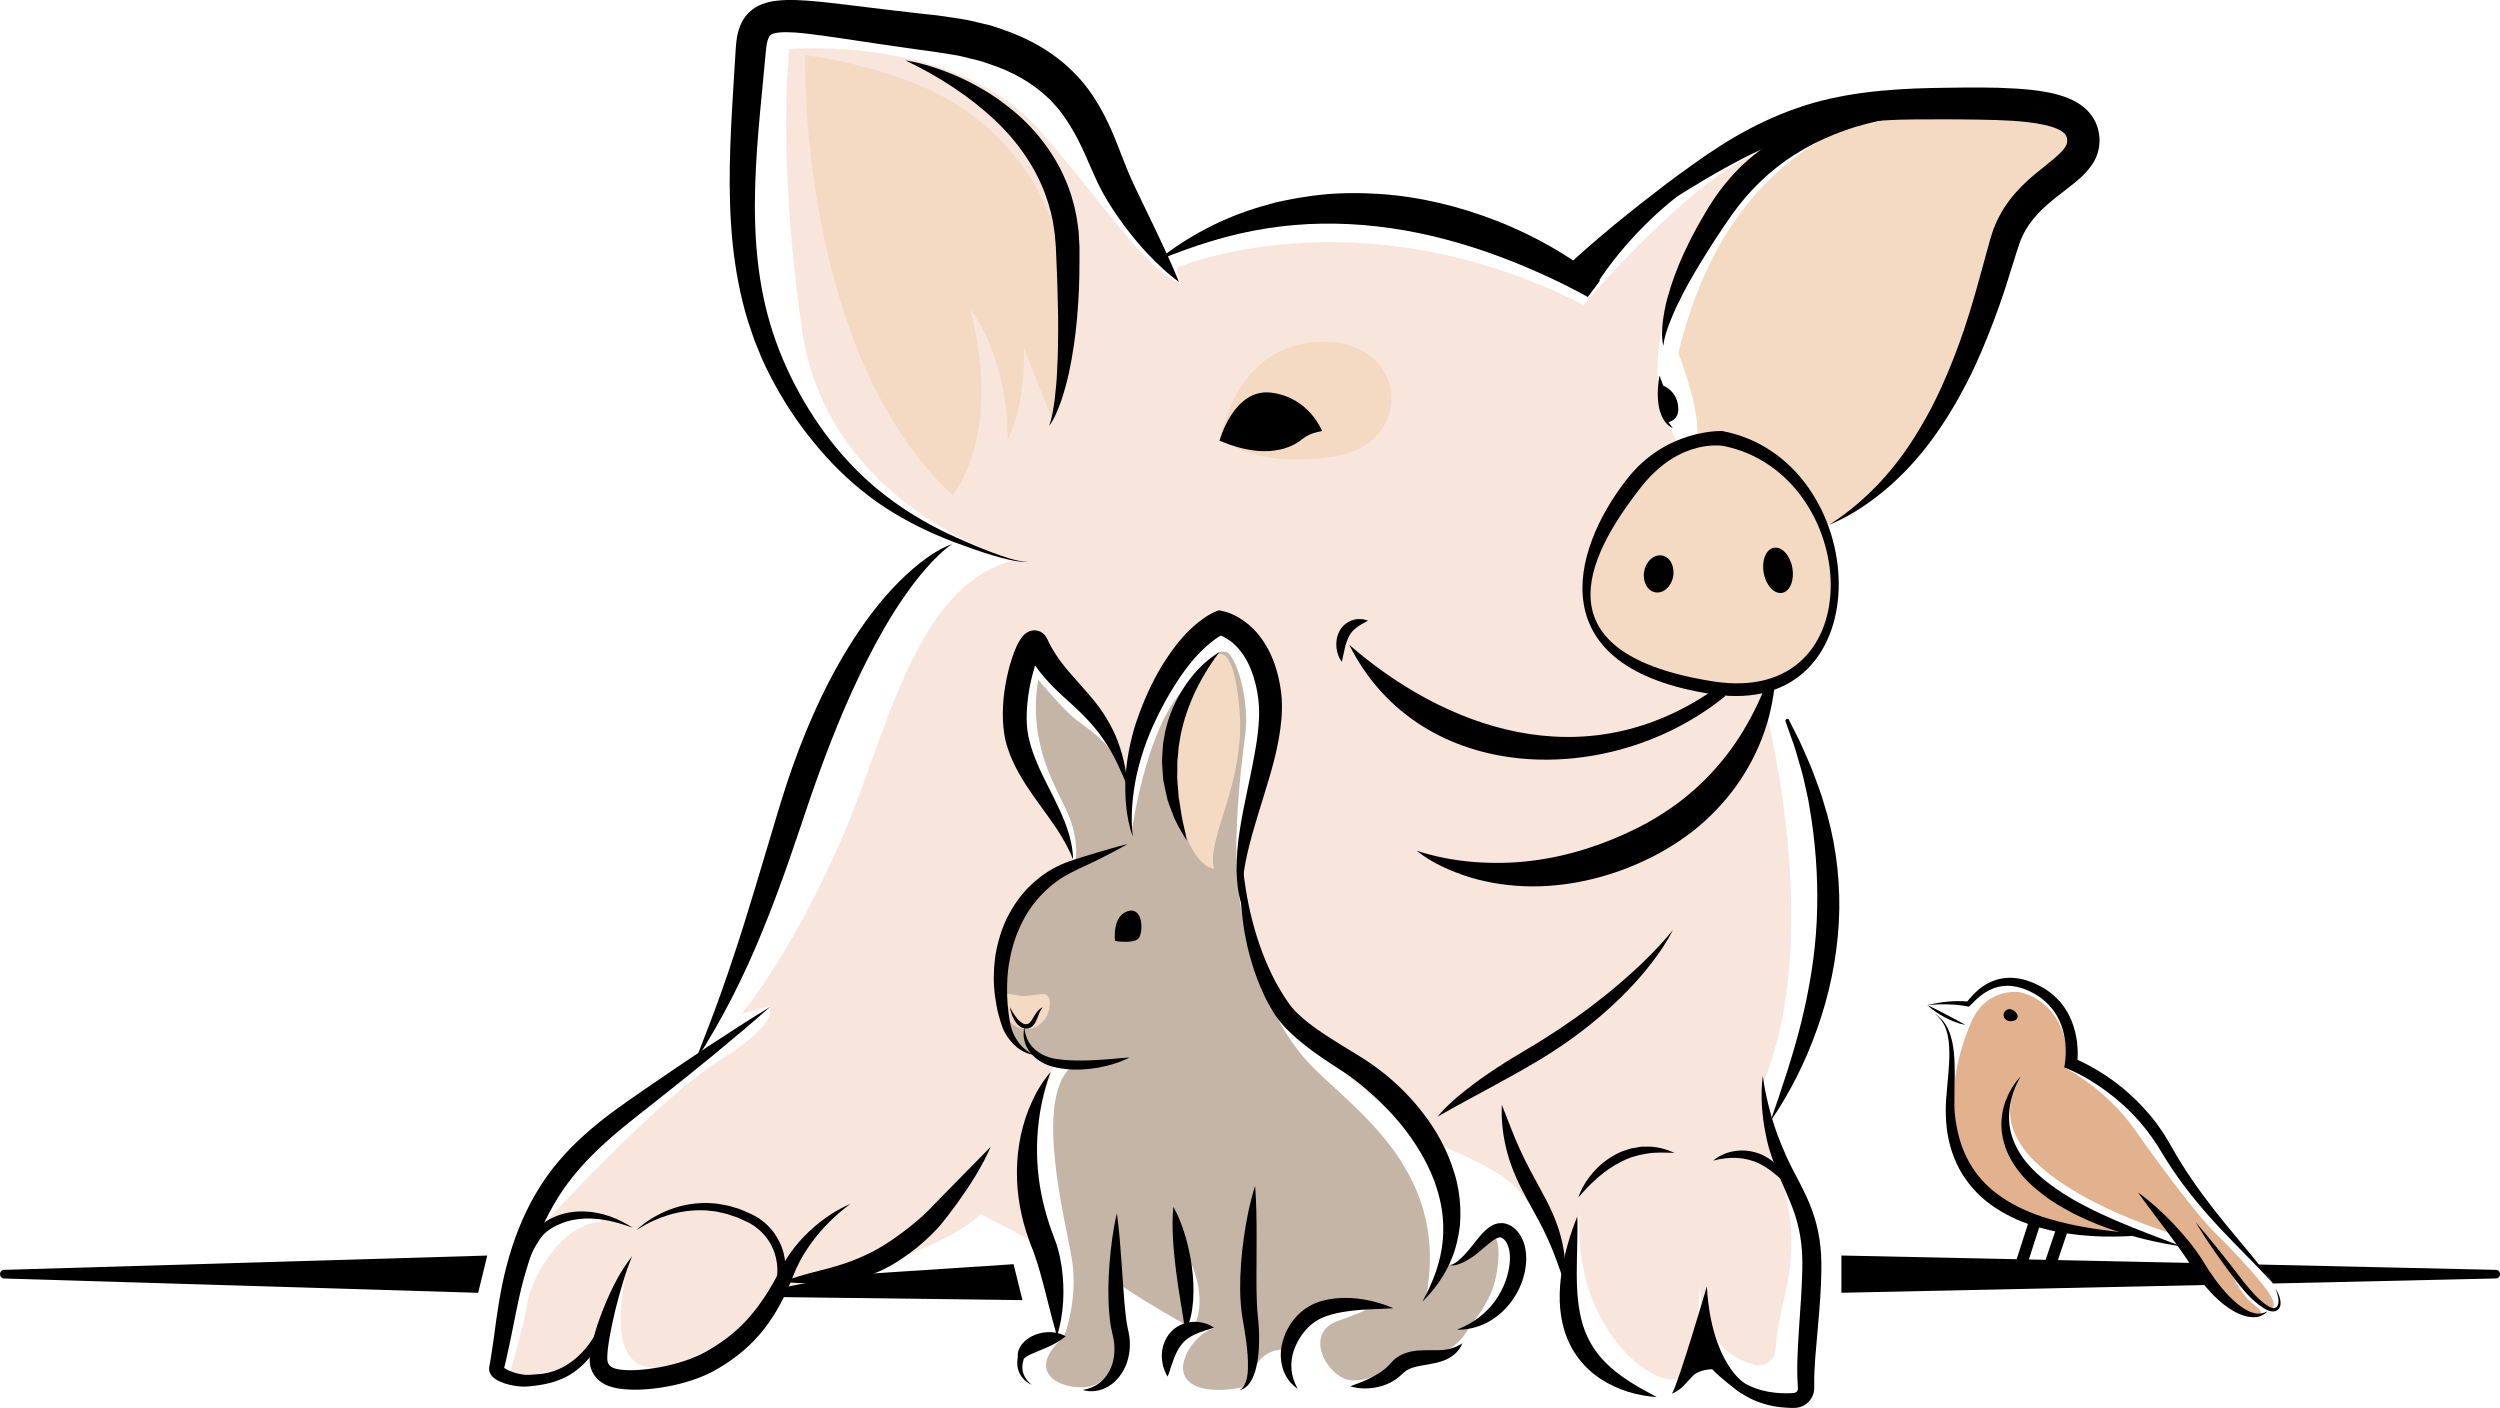 <?xml version="1.0" encoding="UTF-8"?><svg id="Ebene_2" xmlns="http://www.w3.org/2000/svg" viewBox="0 0 601.17 338.56"><g id="Layer_1"><path d="m546.52,312.62c-1.02-3-9.77-12.13-13.91-16.21-4.15-4.09-12.32-14.87-19.21-24.7-6.89-9.83-16.72-14.87-16.72-14.87,1.5-10.14-4.48-16.95-11.22-18.29-1.56-.14-8.28-.29-11.51,7.38-3.37,8.01-4.66,15.45-3.89,21.77.28,2.33.15,3.84-.13,4.82.68,4.02,1.45,6.86,1.45,6.86,0,0,5.45,6.55,14.89,12.94,9.45,6.38,25.79,4.51,25.79,4.51,0,0-22.3-6.72-26.98-17.02-4.68-10.3-.51-17.96-.51-17.96-9.36,21.02,38.3,34.98,38.3,34.98,0,0,11.66,14.21,14.34,17.53,2.68,3.32,9.15,2.47,5.15-.34-4-2.81-6.3-9.11-6.3-9.11,3.06,4.72,8.94,9.45,8.94,9.45,0,0,2.55,1.28,1.53-1.72Z" style="fill:#e2b18d;"/><path d="m114.97,310.88l-113.96-3.44c-1.34-.04-1.34-2.04,0-2.08l116.16-3.44-2.19,8.96Z"/><polygon points="192.47 307.36 189.13 308.24 186.9 311.9 245.87 312.64 243.73 304 192.47 307.36"/><path d="m527.68,303.72c1.44,1.86,2.9,3.7,4.21,5.25l-89.09,1.9v-8.96l84.87,1.81Z"/><path d="m600.17,307.43l-53.62,1.21c-.71-1.13-1.74-2.41-3.17-3.87-.21-.22-.43-.46-.67-.7l57.46,1.29c1.34.04,1.34,2.03,0,2.07Z"/><path d="m464.97,243.46c.73.56,1.45,1.15,2.08,1.84.64.7,1.11,1.53,1.5,2.38.77,1.73,1.12,3.62,1.3,5.48.37,3.74.12,7.47.12,11.1-.09,3.62.47,7.16,1.51,10.52,1.07,3.34,2.8,6.41,5.11,8.99,4.68,5.17,11.43,8.17,18.38,9.95,7,1.84,14.31,2.55,21.68,3.16-7.35.76-14.85.71-22.23-.74-.92-.17-1.84-.38-2.75-.63-.92-.22-1.82-.5-2.73-.78-.91-.26-1.79-.63-2.69-.94-.88-.38-1.77-.72-2.61-1.17-3.43-1.68-6.7-3.92-9.25-6.89-1.28-1.47-2.41-3.08-3.33-4.8-.9-1.73-1.6-3.55-2.11-5.41-.52-1.86-.82-3.76-.95-5.66-.14-1.89-.15-3.83,0-5.68.27-3.72.76-7.34.76-10.97-.03-1.8-.14-3.63-.69-5.34-.27-.86-.64-1.69-1.19-2.41-.54-.73-1.2-1.38-1.88-2.01Z"/><path d="m485.96,258.78c-2.87,4.8-3.76,10.6-1.79,15.45.93,2.43,2.42,4.63,4.24,6.55,1.81,1.94,3.92,3.62,6.14,5.15,1.12.76,2.24,1.52,3.43,2.19,1.15.72,2.38,1.33,3.59,1.97,2.42,1.3,4.94,2.4,7.47,3.52,5.08,2.18,10.31,4.08,15.56,6.11-5.56-.81-11.05-2.1-16.4-3.91-2.69-.88-5.31-1.97-7.89-3.16-1.29-.61-2.56-1.25-3.8-1.98-1.26-.68-2.47-1.46-3.67-2.25-2.34-1.68-4.62-3.51-6.55-5.73-1.89-2.24-3.54-4.81-4.34-7.71l-.29-1.08c-.09-.36-.13-.74-.2-1.1-.15-.73-.16-1.48-.2-2.22.01-1.49.18-2.96.55-4.37.8-2.8,2.18-5.41,4.16-7.42Z"/><path d="m514.13,286.76c3.07,2.2,5.86,4.75,8.46,7.47,2.59,2.74,5.04,5.64,7.09,8.9,1.91,3.16,3.94,6.08,6.44,8.65,1.25,1.26,2.59,2.45,4.13,3.26.76.45,1.57.69,2.43.84.85.07,1.73-.11,2.58-.57-.62.71-1.53,1.22-2.55,1.4-1,.11-2.05,0-3.01-.3-1.93-.59-3.63-1.66-5.15-2.88-3.02-2.44-5.49-5.58-7.42-8.8-1.92-3.06-4.11-6.02-6.32-8.98-2.22-2.96-4.49-5.91-6.67-8.99Z"/><rect x="480.16" y="299.11" width="13.95" height="2.82" transform="translate(52.1 672.48) rotate(-72.2)"/><rect x="487.47" y="299.71" width="13.06" height="2.82" transform="translate(51.18 673.44) rotate(-71.42)"/><path d="m485.18,244.42c0,.81-.92,1.15-1.73,1.15s-1.66-.63-1.66-1.44.66-1.47,1.47-1.47,1.93.94,1.93,1.76Z"/><path d="m463.47,241.71c1.6-.41,3.23-.7,4.89-.85,1.66-.16,3.34-.18,5.02,0l-.48.14c.46-.51,1.03-1.24,1.61-1.83.59-.61,1.23-1.21,1.93-1.72,1.4-1.03,3.05-1.81,4.82-2.13,1.77-.34,3.6-.22,5.31.22,1.72.46,3.3,1.16,4.82,2.04,1.51.9,2.9,2.06,4.07,3.41,1.15,1.37,2.07,2.93,2.73,4.58.65,1.65,1.08,3.38,1.28,5.12.2,1.77.24,3.45-.03,5.32l-.92-1.61c3.01,1.23,5.64,2.75,8.24,4.49,2.58,1.73,4.96,3.74,7.17,5.92,2.2,2.19,4.22,4.57,5.95,7.17.87,1.27,1.66,2.67,2.4,3.96.73,1.29,1.48,2.58,2.28,3.83,3.13,5.07,6.76,9.84,10.55,14.5,3.78,4.67,7.86,9.17,11.28,14.18-4.02-4.51-8.41-8.63-12.53-13.08-4.14-4.42-8.06-9.11-11.47-14.19-.86-1.27-1.67-2.56-2.46-3.87-.79-1.31-1.53-2.52-2.39-3.71-1.69-2.39-3.58-4.63-5.68-6.67-2.09-2.05-4.39-3.88-6.79-5.56-2.39-1.65-5.01-3.16-7.58-4.24l-1.09-.45.17-1.16c.2-1.39.23-3.02.09-4.53-.13-1.53-.46-3.03-.98-4.46-1.03-2.85-2.97-5.3-5.52-6.99-2.59-1.66-5.63-2.81-8.62-2.42-1.49.18-2.93.75-4.23,1.59-.65.42-1.27.9-1.86,1.43-.61.54-1.09,1.08-1.79,1.74l-.21.19-.27-.05c-1.57-.31-3.19-.47-4.82-.5-1.63-.03-3.28.01-4.92.2Z"/><path d="m463.47,241.71c1.6.71,3.11,1.52,4.63,2.31,1.51.81,3.03,1.58,4.55,2.45-1.73-.31-3.36-.98-4.9-1.78-1.53-.82-3-1.77-4.28-2.97Z"/><path d="m527.94,293.88c1.92,2.17,3.77,4.39,5.55,6.65,1.81,2.24,3.58,4.5,5.33,6.78.84,1.17,1.79,2.25,2.72,3.31.93,1.07,1.94,2.05,3.04,2.89.56.42,1.13.81,1.72.97.59.18,1.13.01,1.4-.55.27-.54.25-1.28.12-1.96-.13-.69-.34-1.38-.64-2.04.42.59.75,1.25.97,1.96.21.7.39,1.47.13,2.29-.14.41-.43.77-.86.99-.42.21-.9.22-1.3.15-.83-.15-1.49-.58-2.12-.97-2.51-1.66-4.41-3.97-6.19-6.22-1.74-2.31-3.48-4.62-5.13-7-1.65-2.37-3.23-4.79-4.74-7.26Z"/><path d="m189.75,309.32s-15.28,16.6-30.43,19.32-8.72-22.21-8.72-22.21c0,0-4.77,19.57-13.45,22.13s-14.81,2.38-14.81,2.38c0,0,2.89-9.02,4.43-17.36,1.53-8.34,9.36-19.57,17.87-19.74,0,0-.85-3.91-14.98,1.7,0,0,28.6-31.49,43.57-40.68,14.98-9.19,11.74-12.94,11.74-12.94l-6.64,1.87s11.06-12.94,23.15-40c12.09-27.06,17.87-62.64,42.38-69.11,0,0-44.85-12.6-50.98-55.23-6.13-42.64-3.06-67.66-3.06-67.66,0,0,40.34-3.57,60.51,19.91,20.17,23.49,23.74,31.4,33.45,36.51l-.77-3.83s43.4-18.64,97.79,8.94c0,0,26.64-31.57,43.66-37.36,0,0-39.64,41.03-20.77,70.81l20.09,60.6s15.66,56.51,0,93.62c0,0,2.47,10.13,6.04,28.26,3.15,16-2.31,24.31-2.82,35.17-.12,2.62-2.65,4.45-5.18,3.75-5.48-1.52-13.25-6.12-13.03-20.03,0,0-.34,19.06-4.77,22.98-4.43,3.91-25.87-10.21-24.17-39.32l-2.89,13.11s-7.49-15.15-13.62-20.43-20.09-10.21-20.09-10.21c0,0-26.72-20.43-33.02-29.45-6.3-9.02-10.38-19.74-10.89-27.91s.68-16,.68-16l4.94-32.85s-7.15-18.89-11.57-19.06-22.64,38.13-22.64,38.13c0,0-9.36-21.28-20.77-31.15,0,0-7.49-.85-6.64,8,.85,8.85.51,17.19,6.13,24.85,5.62,7.66,8.68,18.55,8.68,18.55,0,0-18.72,10.04-17.19,29.45,1.53,19.4,12.6,18.72,12.6,18.72,0,0-9.19,24.51-4.94,43.06l-12.77-6.64s-9.53,10.55-46.13,17.36Z" style="fill:#f8e6dc;"/><path d="m403.58,84.89s5.91,14.88,4.35,21.54c0,0,28.89,7.77,30.65,19.76,0,0,12.74.03,25.97-26.87,13.23-26.9,19.72-47.64,27.59-54.88,7.87-7.24,14.89-14.49,8.86-16.77-6.03-2.29-78.47-20.72-97.43,57.22Z" style="fill:#f4dac2;"/><path d="m414.15,103.65s-13.38-.61-22.87,11.49c-13.77,17.56-20.92,45.59,20.6,51.8,41.52,6.22,38.46-56.41,2.27-63.29Z"/><path d="m293.46,105.29s3.67-22.79,24.43-23.13,22.76,24.65,2.78,27.64c-19.98,3-27.21-4.52-27.21-4.52Z" style="fill:#f4dac2;"/><path d="m253.07,101.08s13.01-33.21-7.31-61.28c-6.59-9.1-15.83-15.91-26.31-19.94-6.39-2.46-15.12-5.11-25.85-6.64,0,0-1.87,70.91,35.46,105.86,0,0,12.18-13.94,4.24-44.74,0,0,9.18,11.21,9,31.5,4.59-8.82,3.88-22.24,3.88-22.24l6.88,17.47Z" style="fill:#f4dac2;"/><path d="m376.17,64.62c7.74-7.27,16.02-13.92,24.47-20.37,4.26-3.16,8.54-6.32,13.11-9.23,4.55-2.9,9.38-5.48,14.48-7.55,1.27-.52,2.55-1.03,3.86-1.46,1.3-.48,2.62-.87,3.94-1.26,2.65-.76,5.35-1.33,8.05-1.83,5.41-.94,10.85-1.4,16.24-1.63,2.71-.12,5.35-.15,8-.19,2.65-.04,5.32-.07,8-.06,2.68.01,5.38.08,8.12.24,2.74.17,5.52.41,8.42,1,1.45.31,2.94.7,4.48,1.33,1.53.64,3.17,1.5,4.63,2.99.73.74,1.37,1.64,1.86,2.62.46.98.8,2.03.92,3.02.35,1.99-.04,4.37-.98,6.17-.94,1.79-2.15,3.07-3.27,4.14-1.14,1.05-2.25,1.92-3.32,2.75-2.14,1.64-4.1,3.15-5.82,4.77-1.71,1.62-3.19,3.37-4.29,5.31-.56.97-1.03,1.98-1.41,3.05-.19.5-.39,1.13-.59,1.75l-.59,1.87-2.39,7.6c-.85,2.54-1.74,5.07-2.69,7.58-1.9,5.03-3.98,10.01-6.45,14.82-2.48,4.8-5.27,9.45-8.49,13.81-6.42,8.67-14.77,16.15-24.57,20.33,8.94-5.75,16.07-13.61,21.36-22.5,2.71-4.4,5.02-9.05,7.02-13.83,2.01-4.77,3.79-9.65,5.32-14.62.77-2.48,1.49-4.99,2.18-7.51l2.1-7.61.53-1.93c.18-.65.36-1.28.61-2.03.46-1.44,1.06-2.86,1.78-4.2,1.41-2.71,3.32-5.12,5.37-7.19,2.05-2.09,4.3-3.8,6.31-5.43,2.01-1.58,3.86-3.24,4.38-4.4.48-.89.26-2.23-.45-2.88-.79-.85-2.89-1.67-5.15-2.11-4.6-.94-9.86-1.08-15.04-1.18-5.18-.1-10.55-.08-15.72-.06-5.18.04-10.31.31-15.35,1.01-2.51.38-5.01.82-7.46,1.42-1.23.29-2.46.58-3.67.95-1.22.33-2.42.73-3.63,1.14-4.81,1.63-9.46,3.83-14.01,6.3-4.56,2.44-9.04,5.21-13.53,7.98-9,5.49-17.84,11.27-26.69,17.12Z"/><path d="m381.84,71.42c-3.84-2.1-7.96-4.18-12.07-5.97-4.11-1.85-8.3-3.48-12.53-4.96-8.48-2.91-17.18-5.04-26.02-6.04-8.83-1.01-17.79-.93-26.68.48-8.9,1.38-17.62,4.18-26.28,7.75,7.29-5.85,15.86-10.37,25.07-13.04l3.47-.97c1.17-.28,2.35-.49,3.53-.73,1.18-.26,2.37-.44,3.56-.61,1.19-.16,2.38-.38,3.58-.48,4.8-.52,9.65-.51,14.46-.2,9.64.66,19.1,2.99,28.02,6.47,4.47,1.73,8.78,3.83,12.94,6.17,4.15,2.41,8.1,4.96,11.84,8.2l-2.91,3.94Z"/><path d="m283.49,67.79c-2.6-1.88-4.91-4.06-7.09-6.33-2.18-2.28-4.21-4.7-6.09-7.24-1.9-2.55-3.61-5.14-5.2-8.01-1.62-2.97-2.74-5.89-3.98-8.61-1.23-2.73-2.47-5.34-3.99-7.67-.7-1.22-1.56-2.27-2.35-3.39-.42-.54-.9-1.02-1.34-1.53-.45-.5-.87-1.03-1.4-1.46-3.89-3.71-8.75-6.4-14.13-8.16l-2.01-.67c-.68-.21-1.39-.35-2.09-.53-1.41-.31-2.77-.75-4.22-.96l-4.33-.69c-1.43-.23-3.05-.41-4.56-.63-6.14-.84-12.27-1.78-18.34-2.69-3.03-.45-6.04-.88-8.97-1.21-1.45-.15-2.89-.26-4.22-.27-1.31-.01-2.56.11-3.25.35-.36.11-.51.23-.66.35-.14.1-.29.29-.45.66-.34.72-.55,1.95-.67,3.37l-.87,9.22c-1.19,12.23-2.28,24.38-1.48,36.39.4,6,1.28,11.94,2.82,17.72,1.53,5.77,3.76,11.35,6.51,16.71,5.55,10.65,13.22,20.41,23.01,27.57,4.87,3.62,10.21,6.65,15.79,9.16,2.8,1.25,5.63,2.46,8.5,3.54,1.43.55,2.88,1.06,4.35,1.51.74.21,1.48.41,2.23.55.38.07.76.13,1.14.16.37,0,.8.05,1.1-.19-.29.27-.73.24-1.1.27-.39,0-.78-.03-1.16-.08-.77-.09-1.53-.24-2.29-.4-1.51-.34-3-.75-4.48-1.2-2.96-.91-5.86-1.95-8.76-3.03-5.79-2.2-11.43-4.94-16.67-8.36-5.23-3.44-10.02-7.62-14.22-12.28-4.2-4.66-7.95-9.76-11.1-15.22-1.58-2.73-3.03-5.54-4.32-8.43l-1.79-4.41-1.52-4.51c-1.86-6.07-3.01-12.34-3.66-18.61-1.28-12.58-.59-25.12.16-37.42l.57-9.21c.12-1.64.22-3.52,1.06-5.66.41-1.05,1.07-2.22,2.05-3.18.95-.95,2.14-1.67,3.23-2.08,2.21-.83,4.09-.92,5.84-1,1.75-.04,3.39.04,5.01.15,3.21.24,6.3.61,9.38.98,6.14.75,12.21,1.51,18.3,2.18,1.54.18,3,.28,4.61.53l4.81.72c1.6.21,3.2.69,4.8,1.03.8.2,1.6.35,2.4.58l2.37.8c6.29,2.09,12.51,5.45,17.4,10.42,4.98,4.9,8.11,11.21,10.4,17.05,1.18,2.94,2.22,5.8,3.36,8.35,1.17,2.64,2.55,5.38,3.84,8.1,2.62,5.48,5.34,10.96,7.72,16.89Z"/><path d="m459.85,27.78c-3.76.37-7.41,1.03-10.95,1.98-3.55.89-6.96,2.13-10.23,3.59-3.26,1.47-6.35,3.23-9.24,5.25-2.87,2.05-5.54,4.35-7.95,6.92-2.44,2.56-4.55,5.33-6.57,8.37-2.08,3.04-4.05,6.13-5.97,9.25-1.87,3.15-3.74,6.31-5.31,9.62-.85,1.63-1.53,3.33-2.21,5.04-.65,1.72-1.23,3.48-1.45,5.36-.43-1.86-.33-3.83-.13-5.73.23-1.91.61-3.8,1.09-5.66,1.01-3.7,2.35-7.31,3.94-10.78.82-1.72,1.63-3.46,2.55-5.12.87-1.7,1.84-3.33,2.81-4.97.47-.82.97-1.63,1.53-2.45.54-.82,1.08-1.65,1.68-2.43.59-.79,1.18-1.58,1.83-2.32.63-.76,1.27-1.51,1.96-2.22,2.72-2.87,5.8-5.41,9.14-7.52,3.36-2.08,6.96-3.75,10.68-4.92,3.73-1.19,7.57-1.86,11.41-2.12,3.84-.19,7.7-.07,11.39.86Z"/><path d="m324.45,155.05c21.81,19.04,56.24,33.54,89.01,9.85l1.39,2.5c-27.17,22.19-73.25,21.96-90.4-12.35Z"/><ellipse cx="397.18" cy="137.03" rx="5.83" ry="4.45" transform="translate(189.45 502.24) rotate(-79.4)" style="fill:#f4dac2;"/><ellipse cx="398.07" cy="135.72" rx="4.5" ry="3.54" transform="translate(191.46 502.04) rotate(-79.4)"/><path d="m217.65,14.5c4.47.7,8.79,2.2,12.97,4.02,4.15,1.91,8.17,4.22,11.8,7.13,7.35,5.65,13.25,13.81,15.69,23.1.36,1.14.52,2.33.78,3.5.22,1.17.33,2.36.5,3.54l.19,3.55v3.38c.02,4.51-.17,9.03-.56,13.54-.39,4.51-1.03,9.01-1.98,13.45-.5,2.22-1.1,4.42-1.82,6.57-.76,2.14-1.6,4.3-2.92,6.15.73-2.13,1.05-4.32,1.34-6.52.24-2.2.48-4.39.55-6.6.27-4.4.27-8.82.26-13.23-.12-4.42-.18-8.83-.41-13.25l-.13-3.31-.26-3.13c-.17-1.03-.27-2.07-.47-3.09-.24-1.01-.38-2.04-.71-3.03-2.11-8.04-6.81-15.25-13.01-21.17-6.23-5.9-13.68-10.74-21.79-14.6Z"/><path d="m426.79,157.94c.49,4.82-.23,9.73-1.43,14.49-1.28,4.76-3.26,9.38-5.91,13.64-2.61,4.29-5.95,8.15-9.69,11.55-3.78,3.37-8.02,6.18-12.49,8.46-4.51,2.24-9.16,4.02-14.02,5.22-4.85,1.22-9.85,1.86-14.84,1.85-4.99-.03-9.96-.71-14.69-2.11-4.7-1.46-9.28-3.42-13.06-6.47,4.56,1.5,9.17,2.35,13.77,2.71,4.59.37,9.16.28,13.64-.26,8.96-1.07,17.65-3.9,25.66-7.91,3.99-2.01,7.76-4.39,11.24-7.14,3.46-2.78,6.65-5.91,9.45-9.42,2.84-3.49,5.26-7.35,7.35-11.46,2.1-4.12,3.78-8.5,5.02-13.14Z"/><path d="m429.61,172.91c.45-.14.48,0,.53.11l.17.34.35.69.69,1.38,1.39,2.76c.89,1.87,1.67,3.81,2.52,5.72.83,1.92,1.49,3.94,2.24,5.92.39.99.69,2.02.99,3.04l.92,3.09c2.29,8.31,3.27,17.24,2.76,26.05-.51,8.81-2.36,17.45-5.23,25.46-2.84,8.03-6.61,15.48-11.19,22.13,2.76-7.94,5.4-15.76,7.39-23.75,1.96-7.99,3.32-16.08,3.72-24.25.4-8.16-.04-16.35-1.25-24.51l-.5-3.06c-.16-1.02-.32-2.05-.57-3.05-.48-2-.85-4.07-1.44-6.05-.6-1.97-1.13-3.99-1.78-5.95l-1.04-2.92-.52-1.46-.26-.73-.13-.37c-.05-.12-.13-.22.23-.6Z"/><path d="m293.25,105.98s3.44-12.77,12.55-11.55c9.1,1.22,12.1,9.21,12.1,9.21l-1.26.29c-1.29.3-2.51.85-3.53,1.69-2.37,1.93-8.53,5.19-19.85.36Z"/><path d="m399.05,90.33s-2.11,9.99,3.22,12.66l-1.08-1.5s2.83-.33,2.33-4c-.5-3.66-3.56-4.75-3.56-4.75l-.9-2.41Z"/><path d="m322.68,159.15c-.79-1.01-1.17-2.22-1.31-3.48-.12-1.26.06-2.62.71-3.86.62-1.26,1.83-2.26,3.11-2.66,1.28-.46,2.61-.33,3.78.09-1.1.66-2.1,1.08-2.85,1.74-.77.59-1.33,1.24-1.74,2.05-.42.8-.72,1.73-.97,2.75-.26,1.03-.46,2.13-.73,3.36Z"/><path d="m383.29,69.45s10.32-18.43,32.42-30.42h-6.77s-30.78,21.87-32.76,26.31c0,0,5.68,2.22,7.12,4.11Z"/><ellipse cx="426.96" cy="135.74" rx="4.45" ry="5.83" transform="translate(-17.44 78.95) rotate(-10.35)" style="fill:#f4dac2;"/><ellipse cx="426.79" cy="134.82" rx="3.5" ry="5.51" transform="translate(-17.28 78.91) rotate(-10.35)"/><path d="m414.61,107.27s-10.52-2.21-20.01,9.89c-13.77,17.56-24.14,40.15,17.33,46.69,39.1,6.17,35.47-49.76,2.68-56.58Z" style="fill:#f4dac2;"/><ellipse cx="397.95" cy="139.31" rx="5.83" ry="4.45" transform="translate(187.83 504.86) rotate(-79.4)" style="fill:#f4dac2;"/><ellipse cx="398.84" cy="138" rx="4.5" ry="3.54" transform="translate(189.84 504.66) rotate(-79.4)"/><path d="m428.77,143.76c-2.42.44-4.85-1.77-5.43-4.93" style="fill:#f4dac2;"/><ellipse cx="427.56" cy="137.11" rx="3.5" ry="5.51" transform="translate(-17.68 79.08) rotate(-10.35)"/><path d="m228.97,130.82c-1.23.82-2.33,1.79-3.37,2.8-1.06,1-2.05,2.06-2.99,3.16-1.92,2.16-3.65,4.48-5.28,6.85-3.28,4.74-6.11,9.77-8.73,14.9-5.22,10.27-9.46,21.06-13.29,32.01-.94,2.75-1.89,5.48-2.81,8.29l-2.86,8.36c-1.96,5.56-4,11.1-6.25,16.58-4.46,10.96-9.79,21.62-16.26,31.5,2.16-5.5,4.28-10.97,6.25-16.48,1.95-5.52,3.8-11.05,5.55-16.63,1.74-5.58,3.43-11.17,5.1-16.79,1.69-5.62,3.31-11.21,5.15-16.9,3.75-11.27,8.41-22.35,14.7-32.58,3.13-5.11,6.67-10,10.77-14.41,2.05-2.2,4.26-4.26,6.61-6.13,2.38-1.82,4.9-3.54,7.72-4.52Z"/><path d="m185.26,242.07c-9.02,7.94-18.34,15.49-27.74,22.9-4.72,3.73-9.41,7.32-13.62,11.34-4.22,4.01-7.9,8.39-10.74,13.37-2.88,4.95-5.03,10.36-6.67,15.94-1.69,5.57-2.64,11.38-3.89,17.3-.31,1.48-.63,2.96-.98,4.44l-.27,1.11-.14.55-.07.28-.02.07v.03s0-.05,0-.05c.02-.07,0-.15.01-.22-.02-.29-.14-.43-.14-.44-.02-.02,0,.02.07.09.12.12.35.29.6.43,1.04.6,2.41,1.04,3.71,1.27.33.06.66.1.98.12.33.03.6.03,1,.02.74-.01,1.48-.03,2.19-.07,2.88-.09,5.66-.72,8.18-2.15,1.27-.69,2.45-1.56,3.54-2.55,1.14-.95,2.13-2.07,3.14-3.19-1.52,2.58-3.39,5.06-5.9,6.93-2.47,1.92-5.63,3-8.69,3.46-.77.13-1.53.21-2.28.29-.35.04-.83.09-1.25.09-.43,0-.85,0-1.26-.04-1.66-.15-3.24-.47-4.88-1.2-.42-.2-.83-.41-1.29-.77-.22-.17-.47-.4-.71-.72-.23-.31-.51-.81-.53-1.48-.01-.16,0-.33.03-.49l.04-.22.05-.27.1-.54.19-1.09c.24-1.46.46-2.92.66-4.39.78-5.88,1.58-11.95,3.16-17.91,1.56-5.94,3.79-11.79,6.94-17.2,1.58-2.69,3.36-5.3,5.39-7.68,2.02-2.39,4.2-4.61,6.51-6.66,4.59-4.12,9.61-7.58,14.53-10.95,9.87-6.81,19.83-13.49,30.07-19.76Z"/><path d="m152.02,302.05c-1.73,4.2-2.94,8.5-4.02,12.82-.53,2.16-.97,4.34-1.38,6.49-.2,1.08-.35,2.15-.48,3.21-.09,1.04-.17,2.12-.06,2.72.14.65.38,1.01.87,1.36.48.35,1.31.58,2.21.7,1.88.25,4.04.15,6.14-.08,4.22-.49,8.48-1.5,12.27-3.16.47-.21.95-.41,1.39-.66.45-.22.9-.47,1.37-.75.93-.53,1.83-1.11,2.71-1.7,1.77-1.17,3.4-2.5,4.93-3.95,3.05-2.91,5.56-6.42,7.75-10.19.55-.95,1.06-1.91,1.56-2.9.24-.47.54-1.02.82-1.53.29-.52.56-1.05.9-1.53,1.23-2.02,2.71-3.86,4.32-5.54,3.24-3.33,7.02-6.1,11.21-7.88-3.65,2.67-6.84,5.85-9.41,9.39-1.27,1.78-2.46,3.6-3.35,5.56-.26.47-.44.98-.65,1.47l-.64,1.51c-.43,1.07-.88,2.14-1.37,3.19-1.93,4.22-4.45,8.32-7.8,11.78-1.66,1.74-3.52,3.28-5.46,4.67-.97.69-1.98,1.33-2.99,1.93-.49.3-1.03.6-1.59.89-.55.3-1.1.55-1.66.8-4.48,1.94-9.11,2.96-13.85,3.38-2.38.19-4.76.22-7.34-.21-1.3-.26-2.72-.63-4.06-1.63-.66-.49-1.27-1.15-1.7-1.91-.44-.76-.7-1.59-.8-2.38-.2-1.65.12-2.82.33-4,.26-1.16.55-2.3.88-3.41.63-2.23,1.44-4.39,2.3-6.51,1.75-4.22,3.8-8.39,6.67-11.96Z"/><path d="m188.17,308.25c4.98-1.98,10.28-2.83,14.93-4.42,2.33-.77,4.58-1.76,6.77-2.87,2.1-1.08,4.2-2.47,6.22-3.92,2.02-1.47,3.99-3.03,5.81-4.68.44-.42.89-.83,1.32-1.26l1.34-1.39,2.71-2.78,10.98-11.18c-2.14,4.87-5.02,9.34-8.09,13.61-.77,1.07-1.57,2.12-2.37,3.17l-1.24,1.56c-.45.55-.9,1.07-1.38,1.58-1.89,2.01-3.93,3.8-6.1,5.44-2.18,1.63-4.45,3.13-7.04,4.35-2.51,1.16-5.16,2.02-7.88,2.54-2.72.51-5.43.63-8.06.63-2.65-.04-5.26-.11-7.93-.37Z"/><path d="m152.14,295.24c-3.76-1.39-7.65-2.37-11.48-2.22-1.91.1-3.79.41-5.53,1.11-.87.34-1.71.74-2.5,1.23-.77.48-1.56,1.07-2.08,1.67-1.14,1.34-2.09,3.12-2.92,4.85-.85,1.75-1.58,3.58-2.26,5.43-1.37,3.71-2.47,7.54-3.61,11.39.26-4.01.9-8.01,2-11.91.51-1.96,1.22-3.88,2-5.77.84-1.89,1.75-3.7,3.17-5.44,3.22-3.19,7.57-4.43,11.75-4.26,4.19.17,8.13,1.73,11.48,3.92Z"/><path d="m153.07,295.8c1.97-1.91,4.35-3.37,6.89-4.49,2.55-1.1,5.3-1.8,8.12-1.97.7-.02,1.41-.11,2.12-.06l2.12.15c1.39.25,2.81.42,4.14.89.67.22,1.37.37,2.01.67l1.94.85c.65.25,1.28.66,1.92,1.02.59.43,1.21.83,1.75,1.34,1.1.97,2.05,2.12,2.79,3.39.74,1.26,1.34,2.62,1.64,4.06.66,2.85.44,5.89-.65,8.57-.57,1.35-1.25,2.55-2,3.71-.76,1.16-1.57,2.28-2.45,3.35-1.77,2.12-3.76,4.04-5.98,5.64,1.9-1.96,3.64-4.04,5.12-6.28.75-1.11,1.44-2.26,2.07-3.44.63-1.18,1.23-2.39,1.64-3.58,1.67-4.85.18-10.51-3.62-13.79-.45-.44-.98-.78-1.47-1.16-.55-.31-1.05-.66-1.67-.91l-1.79-.82c-.59-.29-1.23-.43-1.84-.66-1.22-.49-2.52-.68-3.79-.97l-1.95-.21c-.65-.09-1.31-.04-1.96-.07-2.62.02-5.26.45-7.8,1.27-2.55.81-5,1.97-7.26,3.5Z"/><path d="m379.28,292.58c.17,4.62-.14,9.15-.12,13.55,0,4.4.29,8.7,1.5,12.59,1.22,3.89,3.46,7.3,6.63,10.08,1.57,1.4,3.34,2.65,5.21,3.83,1.87,1.19,3.88,2.19,5.9,3.33-4.59-.33-9.21-1.61-13.31-4.25-2.04-1.31-3.91-2.99-5.43-4.98-1.53-1.98-2.67-4.27-3.43-6.63-1.47-4.77-1.39-9.68-.7-14.26.72-4.61,2.03-8.99,3.74-13.27Z"/><path d="m361.14,265.64c1.46,3.65,2.72,7.22,4.29,10.62,1.53,3.41,3.33,6.64,5.16,10,1.84,3.34,3.61,6.96,4.66,10.81,1.05,3.85,1.43,7.83,1.06,11.74-1.29-3.72-2.47-7.29-4.02-10.68-1.5-3.4-3.36-6.58-5.21-9.97-1.84-3.37-3.55-7.01-4.59-10.84-1.04-3.82-1.53-7.76-1.34-11.68Z"/><path d="m423.89,258.69c.63,4.61,1.75,9.07,3.23,13.34.76,2.14,1.62,4.21,2.54,6.26.94,2.05,2.01,4.05,3.09,6.11,1.06,2.07,2.12,4.23,2.96,6.52.83,2.29,1.47,4.69,1.82,7.12.38,2.42.48,4.89.45,7.25-.02,2.38-.12,4.72-.29,7.05-.31,4.65-.79,9.26-1.15,13.8-.16,2.27-.32,4.54-.28,6.71v.97c0,.48-.07.96-.22,1.41-.3.91-.87,1.73-1.62,2.31-.74.59-1.67.94-2.59,1-.26.02-.38.01-.54.02h-.47c-.31,0-.62-.02-.93-.03-4.9-.21-9.94-1.92-13.51-5.41-1.75-1.75-3.12-3.81-3.98-6.05-.9-2.22-1.34-4.55-1.51-6.86.64,2.23,1.46,4.4,2.61,6.33,1.15,1.93,2.59,3.64,4.31,4.95,3.44,2.66,7.85,3.63,12.14,3.55.27,0,.54-.02.81-.03l.4-.03c.13-.01.3-.02.32-.03.23-.04.42-.15.57-.3.15-.15.25-.34.28-.53.02-.1.02-.19.02-.29l-.05-.76c-.17-2.45-.14-4.81-.05-7.15.18-4.68.57-9.29.85-13.86.24-4.56.55-9.12,0-13.39-.28-2.16-.73-4.27-1.4-6.35-.67-2.08-1.53-4.14-2.46-6.24-1.82-4.2-3.8-8.67-4.65-13.34-.93-4.64-1.28-9.4-.7-14.04Z"/><path d="m379.53,288c.73-2.24,2.01-4.28,3.57-6.08,1.56-1.81,3.49-3.32,5.65-4.44.56-.24,1.08-.56,1.67-.73.58-.19,1.16-.39,1.74-.57.6-.13,1.2-.21,1.8-.32.3-.04.59-.12.9-.12h.91c2.42-.12,4.79.56,6.91,1.49-2.36-.05-4.59-.21-6.77.2-2.17.33-4.26.96-6.18,1.99-1.95.96-3.74,2.24-5.44,3.69-1.68,1.47-3.26,3.1-4.77,4.88Z"/><path d="m411.97,279.09c1.54-1.32,3.54-2.12,5.63-2.35,2.09-.26,4.29.12,6.23,1,1.93.93,3.57,2.32,4.86,3.92.65.79,1.15,1.7,1.69,2.55.42.93.83,1.85,1.15,2.8-.74-.71-1.38-1.45-2.02-2.18l-1.04-1.01c-.36-.32-.64-.71-1.02-.99-1.43-1.24-2.92-2.32-4.54-3.11-1.64-.74-3.4-1.18-5.24-1.28-1.85-.09-3.75.14-5.69.65Z"/><path d="m402.06,335.13c1.86-.8,2.52-1.53,4.91-4.18,1.04-1.15,2.92-1.6,4.74-1.71,2.14,2.24,5.75,4.95,6.43,5.42,2.2,1.49-1.29-2.09,1.46-1.95,0,0-8.08-4.78-9.16-23.37,0,0-6.75,23.11-8.39,25.8Z"/><path d="m143.85,319.51s-4.02,9.53-13.43,10.83-9.72-1.92-9.72-1.92l-.93,1.67s14.05,6.5,24.27-6.38l-.19-4.21Z"/><path d="m402.25,223.68c-1.36,2.73-3.1,5.28-4.96,7.71-1.86,2.43-3.89,4.75-6.03,6.95-4.29,4.4-9.01,8.37-14.02,11.93-5.02,3.56-10.37,6.64-15.63,9.49-5.27,2.95-10.62,5.69-15.91,8.75.95-1.22,2.06-2.3,3.19-3.34l1.72-1.53,1.79-1.45c2.4-1.9,4.89-3.68,7.45-5.34,2.51-1.71,5.22-3.23,7.74-4.78,2.59-1.51,5.09-3.14,7.59-4.78,4.98-3.31,9.77-6.91,14.31-10.82,4.55-3.9,8.91-8.06,12.75-12.78Z"/><path d="m269.37,324.55s-1.91,8.94-8.94,9.06-13.4-4.47-4.6-12.13c0,0,3.57-8.94,1.91-18.77-1.66-9.83-9.06-37.91-.26-46.09l-9.53-3.23s-3.83-.85-5.87-9.02,1.19-19.66,1.19-19.66c0,0,5.02-12.68,13.79-16.34l1.45-.6s1.28-5.15-1.66-11.98c-2.94-6.83-9.7-16.53-7.21-32.36,0,0,4.85,5.81,7.91,8.62,3.06,2.81,10.02,6.02,13.21,15.04l1.4,12.79s3.13-22.98,11.55-33.06c8.43-10.09,9-10.53,11.17-10.02s5.74,11.17,4.53,20.17-3.13,26.3-1.47,38.43c1.66,12.13,6.51,28.6,16.09,39.45s34.72,25.28,28.98,56.55l5.49-7.28s3.45-.13,8.3-5.49,3.96,6.89,1.91,11.87-5.36,8.43-5.36,8.43c0,0-2.17,5.87-9.7,7.28s-12.64,5.87-18.38,5.74-12.26-11.23-3.57-14.3c8.68-3.06,8.04-3.57,8.04-3.57,0,0-8.81-1.66-13.02.64s-7.02,9.83-7.02,9.83c0,0-5.62-.77-7.79,4.21-2.17,4.98-3.83,4.98-3.83,4.98,0,0-9.28,1.96-12.6-1.96s2.38-11.49,6.38-12.34l-4.6-.94s3.15-5.28-.77-14.64l-1.45,14.68s-12.85-7.28-16.51-10.26c-1.62-.26.81,16.26.81,16.26Z" style="fill:#c4b5a7;"/><path d="m291.94,208.92s-6.88-.33-8.99-18.54,8.99-32.36,8.99-32.36c0,0,4.55-5.38,6.11,12.49,1.55,17.87-8.1,31.09-6.11,38.41Z" style="fill:#f4dac2;"/><path d="m252.45,241.18c0,3.48-2.53,6.3-5.65,6.3s-5.65-2.82-5.65-6.3,2.01-1.67,5.13-1.67,6.17-1.8,6.17,1.67Z" style="fill:#f4dac2;"/><path d="m258.08,206.78c-3.03-7.78-8.83-13.3-13.09-20.87-1.04-1.89-2-3.89-2.68-6.05-.77-2.18-1.04-4.55-1.14-6.76-.16-4.48.49-8.8,1.63-13.03.3-1.06.64-2.11,1.04-3.18.44-1.09.82-2.1,1.7-3.4.26-.34.48-.7,1.21-1.25.38-.24.95-.69,2.2-.66.63.04,1.21.26,1.65.57.19.13.36.28.52.45.12.13.22.25.32.39.11.15.15.23.21.34l.14.26.08.16.15.31.3.63c.43.82.88,1.64,1.4,2.42,1.96,3.18,4.73,5.97,7.48,9.15,1.37,1.58,2.75,3.23,3.96,5.02,1.2,1.79,2.24,3.7,3.11,5.66,1.66,3.96,2.6,8.1,2.85,12.24-1.56-3.85-3.2-7.58-5.44-10.86-2.15-3.33-4.85-6.11-7.81-8.83-2.97-2.68-6.22-5.57-8.81-9.25-.65-.91-1.23-1.88-1.78-2.85l-.39-.74-.2-.37-.1-.19c-.04-.07.03.07.04.09l.11.18c.06.09.12.16.2.24.11.12.24.23.37.32.33.24.8.42,1.29.45.99.01,1.32-.31,1.5-.4.31-.24.21-.2.17-.12-.28.39-.69,1.3-.99,2.12-.32.85-.6,1.76-.85,2.68-1.01,3.68-1.58,7.57-1.55,11.3.03,1.88.23,3.63.71,5.37.44,1.79,1.12,3.58,1.88,5.37,1.49,3.6,3.56,7.15,5.29,10.97.9,1.89,1.67,3.87,2.29,5.9.58,2.04.98,4.14,1,6.23Z"/><path d="m272.4,201.15c-.87-2.31-1.32-4.77-1.58-7.24-.28-2.48-.27-4.98-.13-7.49.17-2.5.55-5,1.09-7.46.25-1.24.62-2.44.92-3.67.38-1.2.78-2.41,1.21-3.58,1.73-4.69,3.87-9.29,6.74-13.55,1.42-2.14,3-4.21,4.85-6.11.93-.94,1.92-1.85,3.02-2.68.54-.42,1.12-.82,1.71-1.21.32-.19.62-.38.95-.56.37-.19.61-.33,1.21-.57l.7-.27.77.15c.46.09.63.14.91.22.25.08.49.16.73.24.47.18.92.37,1.34.58.87.42,1.67.92,2.43,1.47,1.52,1.11,2.83,2.43,3.91,3.89,2.16,2.93,3.49,6.25,4.24,9.56.38,1.67.65,3.28.79,5.04.1,1.72.06,3.42-.07,5.08-.3,3.32-.92,6.5-1.69,9.6-1.6,6.18-3.65,12.05-5.31,17.98-1.63,5.92-2.99,11.96-2.16,18.21-.56-1.47-.94-3.01-1.22-4.58-.24-1.57-.36-3.17-.41-4.77-.01-3.19.25-6.39.74-9.52.93-6.28,2.51-12.36,3.56-18.38.56-3,1-5.98,1.11-8.89.1-2.92-.19-5.64-.91-8.44-.71-2.74-1.77-5.32-3.36-7.4-.79-1.03-1.67-1.97-2.68-2.7-.5-.37-1.02-.7-1.56-.96-.27-.14-.54-.25-.8-.35l-.38-.13c-.09-.03-.3-.08-.22-.07l1.47-.12s-.27.12-.45.21l-.63.35c-.43.27-.87.55-1.3.87-.86.62-1.69,1.35-2.5,2.12-1.63,1.52-3.12,3.28-4.49,5.14-2.72,3.74-5.1,7.86-7.12,12.17-2.05,4.26-3.57,8.75-4.59,13.42-.93,4.67-1.42,9.51-.85,14.38Z"/><path d="m246.33,246.82c.07,2.62,1.38,4.88,3.36,6.17.96.69,2.07,1.14,3.19,1.44,1.12.27,2.4.38,3.61.49,2.46.15,4.96.13,7.47-.04,1.26-.06,2.52-.17,3.79-.27l1.91-.17.96-.08.49-.04.24-.02h.06c.05.11,0,.03,0,.06h-.12s.11-.04.11-.04h.03s0-.02.02-.02c.01.13,0,.04,0,.07l-.05.03-.22.11-.44.21-.9.39c-.61.23-1.22.47-1.84.66-1.24.4-2.51.7-3.8.95-2.57.44-5.23.65-7.88.35-1.34-.13-2.61-.38-3.96-.8-1.33-.45-2.55-1.16-3.59-2.08-1.03-.92-1.87-2.1-2.28-3.41-.44-1.3-.45-2.69-.13-3.94Z"/><path d="m271.13,202.98c-2.56,1.47-5.15,2.77-7.78,4.1-2.66,1.27-5.33,2.39-7.69,3.82-4.65,2.9-8.31,7.22-10.49,12.22-1.15,2.48-1.92,5.14-2.4,7.87-.54,2.72-.64,5.52-.59,8.32.03,1.41.17,2.81.34,4.21.18,1.37.38,2.88.79,4.06.9,2.54,2.65,4.96,5.4,6.08-1.47-.16-2.91-.81-4.11-1.77-1.2-.97-2.19-2.19-2.96-3.56-.19-.35-.36-.7-.51-1.11l-.38-1.08c-.23-.71-.45-1.44-.64-2.17-.38-1.46-.64-2.95-.84-4.44-.41-3-.37-6.07,0-9.1.42-3.03,1.25-6.02,2.49-8.85,1.3-2.8,2.99-5.45,5.11-7.73,2.15-2.24,4.61-4.17,7.41-5.53,2.78-1.36,5.65-2.11,8.41-2.96,2.79-.84,5.59-1.7,8.45-2.39Z"/><path d="m256.28,321.33c-1.56,1.28-3.03,2.01-4.45,2.65-1.41.64-2.75,1.12-3.91,1.66-.59.27-1.12.54-1.71,1.07-.24.72-.39,1.47-.37,2.23.04,1.52.92,3.04,2.27,4.05-1.56-.63-2.93-2.06-3.34-3.9-.22-.91-.18-1.86-.02-2.77-.14-1.1.33-2.26,1-3.09,1.38-1.69,3.27-2.46,5.06-2.77,1.81-.27,3.67-.13,5.46.86Z"/><path d="m252.66,257.77c-1.95,5.16-2.91,10.44-3.21,15.67-.28,5.23.17,10.41,1.33,15.43.57,2.49,1.33,5.03,2.19,7.37l.72,1.94c.27.67.48,1.38.68,2.09.41,1.41.7,2.83.91,4.25.8,5.67.56,11.35-1.1,16.81-1.6-5.44-2.71-10.68-4.16-15.68-.36-1.25-.74-2.47-1.15-3.66-.23-.59-.39-1.19-.65-1.77-.24-.59-.48-1.15-.73-1.89-1-2.77-1.75-5.49-2.25-8.34-1.01-5.66-.95-11.52.26-17.1.62-2.78,1.49-5.5,2.69-8.05.58-1.28,1.23-2.53,1.99-3.71.73-1.19,1.55-2.33,2.49-3.36Z"/><path d="m298.64,205.74c.77,10.61,3.24,21.1,8.01,30.22.61,1.13,1.26,2.23,1.94,3.31.34.54.68,1.08,1.05,1.59l.54.77.53.67c1.51,1.78,3.48,3.4,5.55,4.88,2.08,1.48,4.27,2.88,6.5,4.26l3.42,2.08c1.17.73,2.36,1.46,3.5,2.26,4.58,3.17,8.69,7.02,12.15,11.42,3.48,4.39,6.26,9.41,7.9,14.87.85,2.72,1.32,5.56,1.43,8.41l.02,2.14-.12,2.13-.31,2.11c-.13.7-.3,1.39-.45,2.07-1.35,5.5-4.4,10.36-8.27,14.08,2.62-4.7,4.44-9.65,4.91-14.67.04-.63.09-1.25.11-1.88v-1.87s-.11-1.86-.11-1.86l-.22-1.85c-.38-2.45-1.06-4.84-1.91-7.17-3.63-9.28-10.45-17.24-18.4-23.52-1-.79-2.01-1.54-3.08-2.26l-3.34-2.18c-2.25-1.48-4.51-3.03-6.66-4.77-2.15-1.74-4.26-3.63-6.07-6.01l-.65-.93-.55-.9c-.37-.59-.71-1.2-1.04-1.81-.68-1.21-1.25-2.48-1.81-3.74-2.17-5.08-3.57-10.4-4.29-15.76-.73-5.36-.9-10.77-.32-16.09Z"/><path d="m242.84,242.2c.52.94,1.06,1.86,1.7,2.65.62.78,1.42,1.46,2.22,1.44.39,0,.67-.16.97-.48.28-.33.55-.76.81-1.22.53-.88,1.15-1.97,2.21-2.39-.7.84-.97,1.8-1.38,2.8-.22.49-.43,1.02-.83,1.5-.37.5-1.11.91-1.81.85-.68-.02-1.29-.35-1.74-.73-.46-.39-.79-.86-1.08-1.34-.55-.97-.91-2.01-1.07-3.08Z"/><path d="m268.13,226.26s-.78-5.88,3.01-7.13,3.86,5.17,2.62,6.54c-1.24,1.37-5.62.59-5.62.59Z"/><path d="m268.58,291.8c.56,4.03.85,8.02,1.13,12,.32,3.97.49,7.94.91,11.79.08.97.25,1.9.37,2.83l.27,1.33c.12.51.24,1.09.31,1.65.31,2.24.07,4.59-.75,6.72-.84,2.11-2.27,4.05-4.22,5.22-1.92,1.2-4.28,1.52-6.24.9,2.03-.35,3.75-1.23,4.96-2.54,1.22-1.28,2.01-2.89,2.38-4.58.39-1.68.38-3.44.08-5.14l-.64-2.9c-.17-1.04-.31-2.09-.39-3.12-.35-4.12-.26-8.15.06-12.18.32-4.02.82-8.03,1.76-11.99Z"/><path d="m291.94,319.27c-1.73.51-3.23.99-4.53,1.58-1.3.59-2.3,1.29-3.07,2.18-.76.9-1.39,2.01-1.94,3.38-.27.68-.48,1.42-.79,2.18-.23.78-.46,1.58-.86,2.43-.47-.78-.76-1.61-1.06-2.46-.18-.87-.32-1.77-.32-2.69.05-1.84.67-3.85,2.05-5.43,1.38-1.59,3.43-2.46,5.31-2.57,1.89-.1,3.73.33,5.21,1.41Z"/><path d="m282.14,290.19c1.32,2.3,2.2,4.73,2.94,7.18.71,2.46,1.23,4.97,1.56,7.5.33,2.54.44,5.12.28,7.72-.19,2.56-.61,5.3-1.99,7.6-.23-2.62-.68-5-1.08-7.47-.41-2.45-.77-4.89-1.08-7.36-.32-2.47-.56-4.96-.7-7.47-.13-2.52-.18-5.06.09-7.7Z"/><path d="m335.11,314.59c-3.49.23-6.88.2-10.12.61-3.18.38-6.47,1.07-8.71,2.59-2.36,1.61-4.2,4.15-5.17,7-.95,2.86-.82,6.09.95,9.16-1.48-.94-2.66-2.45-3.36-4.2-.66-1.76-.88-3.73-.59-5.62.59-3.77,2.7-7.33,5.98-9.57.84-.53,1.71-1.03,2.66-1.36.95-.37,1.81-.55,2.73-.74,1.82-.34,3.65-.42,5.43-.32,3.58.22,6.99,1.08,10.2,2.46Z"/><path d="m324.67,333.35c2.44-.85,4.68-1.76,6.59-2.93.95-.59,1.82-1.22,2.54-1.95.38-.4.58-.65,1.25-1.32.28-.3.59-.55.93-.76.33-.23.67-.46,1.03-.61,1.43-.7,2.89-.95,4.21-1.04,1.33-.08,2.55-.06,3.73-.06,2.36.04,4.44-.2,6.68-1.65-.45,1.23-1.35,2.32-2.51,3.13-1.16.81-2.51,1.25-3.79,1.56-2.56.6-5.01.73-6.59,1.55-.86.41-1.21.84-2.51,1.98-1.14.91-2.43,1.54-3.73,1.97-2.62.81-5.34.89-7.84.13Z"/><path d="m348.68,304.21c.51-.02.94-.3,1.34-.57.4-.27.78-.58,1.14-.92.71-.67,1.41-1.38,2.01-2.13,1.28-1.48,2.35-3.16,4.01-4.71.84-.73,1.89-1.67,3.64-1.76.85-.07,1.69.22,2.36.57.65.36,1.18.8,1.65,1.32,1.82,2.12,2.19,4.67,2.18,6.94-.17,4.59-2.15,8.83-5.22,11.96-1.54,1.56-3.36,2.82-5.33,3.66-1.99.81-4.08,1.25-6.14,1.18,3.84-1.5,6.96-3.84,9.15-6.84,2.15-2.99,3.5-6.58,3.62-10.06.05-1.71-.3-3.41-1.08-4.43-.09-.13-.21-.23-.31-.36-.12-.08-.24-.21-.34-.27-.21-.11-.34-.23-.51-.23-.31-.1-1.05.2-1.76.68-1.45,1.01-2.94,2.49-4.62,3.74-.88.61-1.75,1.18-2.72,1.62-.48.22-.98.42-1.5.56-.51.11-1.08.24-1.58.03Z"/><path d="m301.82,285.2c.32,4.25.36,8.44.35,12.6.03,4.17-.07,8.32-.02,12.41.03,2.04.1,4.06.29,6.02.23,2.12.39,4.27.33,6.43-.02,2.16-.22,4.34-.77,6.49-.3,1.06-.66,2.14-1.28,3.1-.59.95-1.51,1.83-2.59,2,.9-.6,1.34-1.52,1.6-2.45.25-.94.36-1.93.36-2.94.07-1.99-.15-4.02-.38-6.04-.28-2.02-.59-4.04-.96-6.06-.36-2.19-.49-4.36-.53-6.5-.04-4.28.3-8.49.89-12.67.59-4.18,1.4-8.32,2.69-12.39Z"/><path d="m293.19,156.85c-2.51,3.32-4.57,6.78-6.2,10.39-1.58,3.62-2.81,7.35-3.36,11.2-.24.95-.23,1.93-.34,2.9-.11.97-.22,1.94-.18,2.92,0,.98,0,1.96-.03,2.94.09.98.17,1.96.24,2.95l.1,1.49.25,1.47.46,2.99c.35,2,.93,3.95,1.25,6.04-1.1-1.75-2.16-3.58-3.04-5.49l-1.11-2.96c-.19-.5-.37-1-.52-1.51l-.34-1.56c-.23-1.04-.46-2.09-.65-3.14l-.23-3.21c-.12-1.07-.03-2.15.04-3.23.1-1.07.09-2.16.33-3.22.62-4.28,2.24-8.39,4.51-12,2.26-3.61,5.21-6.81,8.81-8.98Z"/></g></svg>